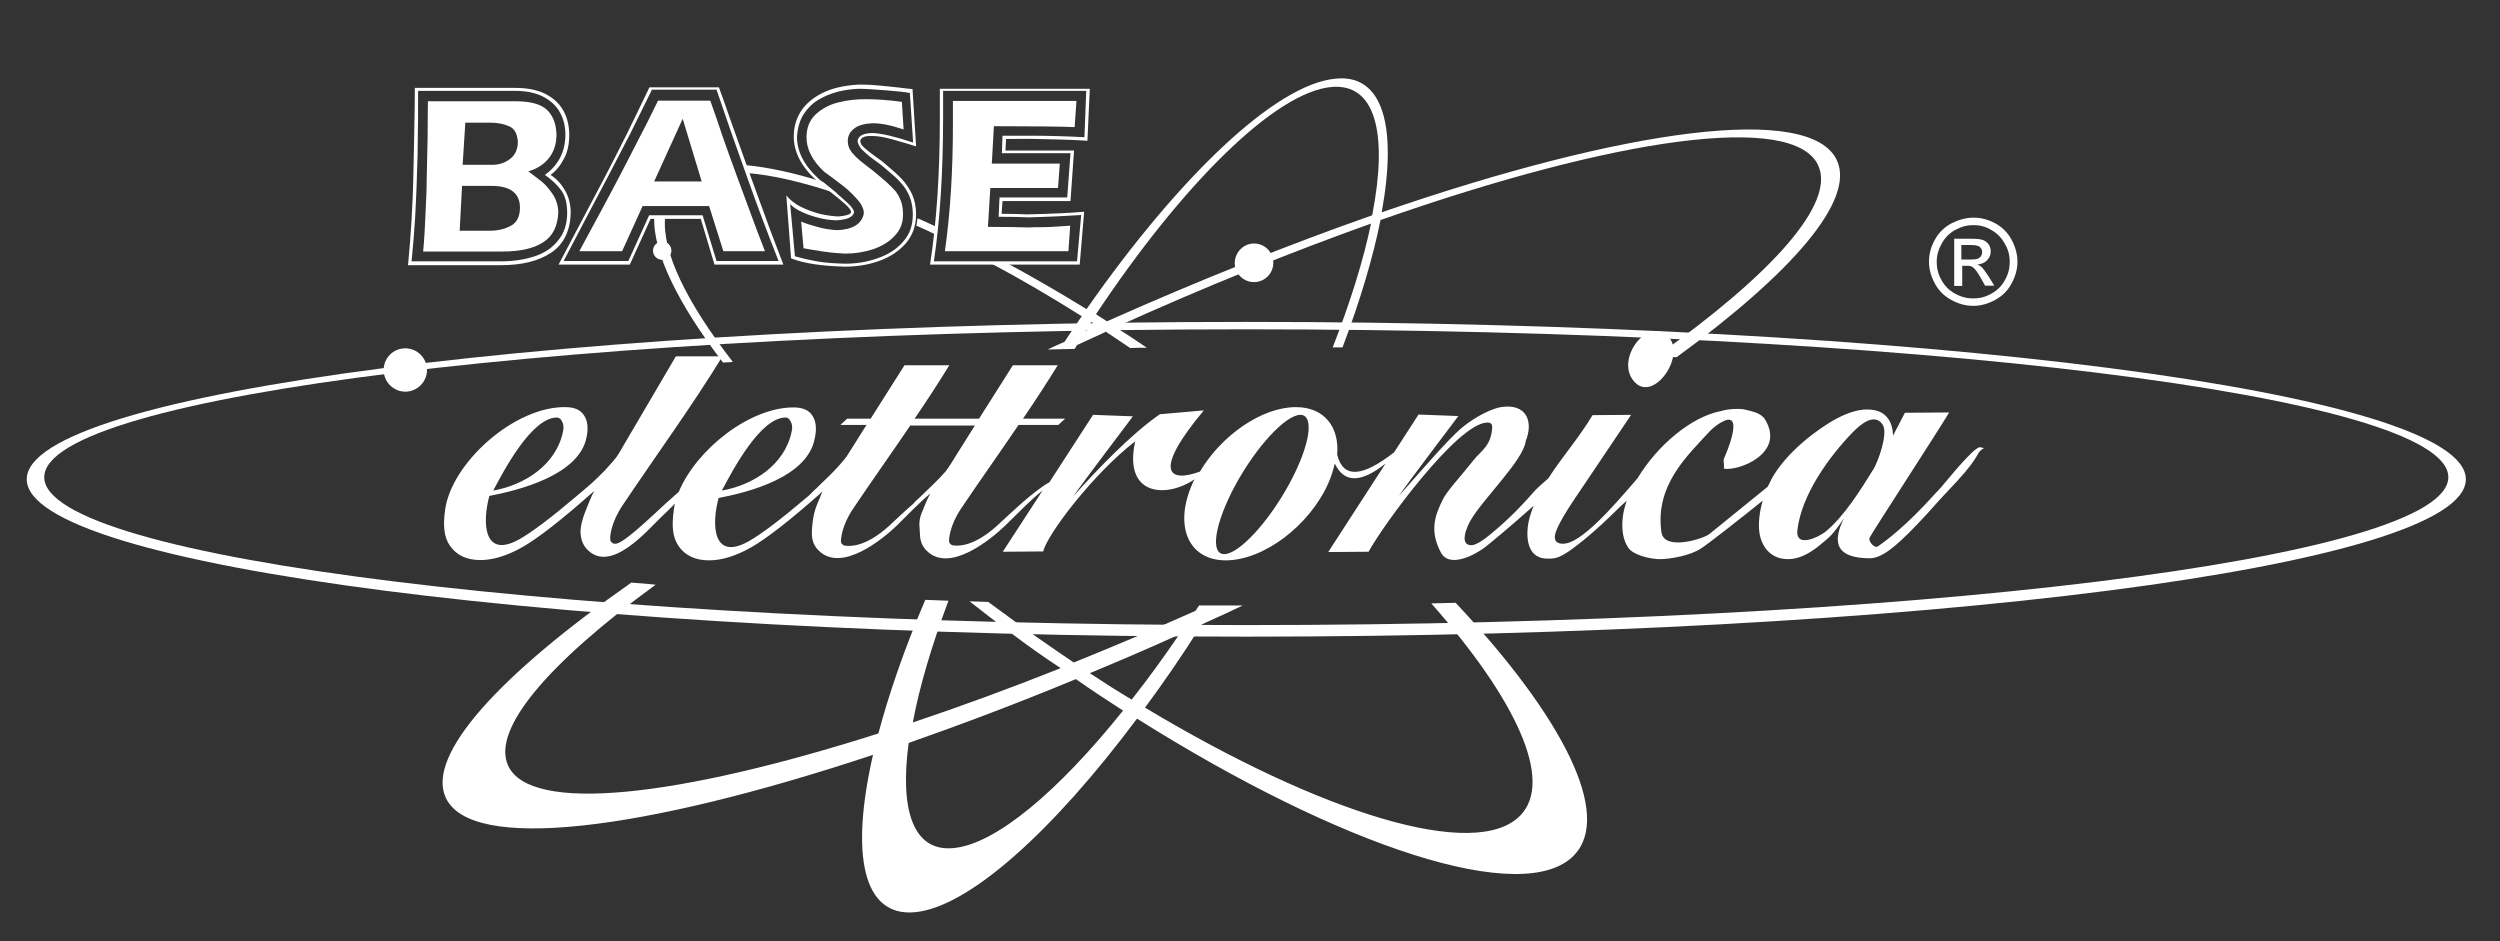 <?xml version="1.0" encoding="utf-8"?>
<!-- Generator: Adobe Illustrator 21.1.0, SVG Export Plug-In . SVG Version: 6.00 Build 0)  -->
<svg version="1.1" id="Livello_1" xmlns="http://www.w3.org/2000/svg" xmlns:xlink="http://www.w3.org/1999/xlink" x="0px" y="0px"
	 viewBox="0 0 841.9 317" style="enable-background:new 0 0 841.9 317;" xml:space="preserve">
<rect x="0" y="0" width="841.9" height="317" fill="#333333" stroke="none"/>
<style type="text/css">
	.st0{fill-rule:evenodd;clip-rule:evenodd;fill:#932731;}
	.st1{fill:#20253C;}
	.st2{fill-rule:evenodd;clip-rule:evenodd;fill:#20253C;}
	.st3{fill-rule:evenodd;clip-rule:evenodd;fill:#FFFFFF;}
	.st4{fill:#FFFFFF;}
</style>
<g>
	<path class="st3" d="M372.8,108.2c31.2-13.9,61.4-25.9,89.3-35.7c5.4-27.7,1.1-44.6-13.8-43.2c-19,1.8-50.2,32.9-79.2,76.5
		C370.3,106.7,371.6,107.4,372.8,108.2 M365.4,111.6c1.4-0.6,2.7-1.2,4.1-1.9c-0.7-0.4-1.4-0.9-2-1.3
		C366.8,109.4,366.1,110.5,365.4,111.6z M224,73.1c-1.2,11.5,7.2,28.7,22.8,48.8c-1.1,0.1-2.2,0.1-3.3,0.2
		c-15.2-19.8-23.6-37-23.2-49H224z M282.1,65.3c-11.5-3.9-21.7-6.3-30.2-7l-0.9-2.7c7.6,0.7,16.5,2.6,26.2,5.7L282.1,65.3z
		 M315.1,79c-2.2-1.1-4.4-2.1-6.5-3l0.4-2.5c2.1,0.9,4.2,1.9,6.4,2.9L315.1,79z M465.3,71.5c82.4-28.4,144.5-36.7,153.3-17.5
		c6.2,13.4-15,37.8-54,66.3c-2.3-0.1-4.5-0.2-6.8-0.3c39-27.7,60.4-51.5,54.5-64.3c-8.3-18-68.2-9.4-147.4,18.4
		c-2.5,12.5-6.8,27-12.8,42.9c-1.1,0-2.2,0-3.3,0c6-15.4,10.4-29.6,12.9-41.7c-26.9,9.6-56,21.3-86,34.9c3.5,2.2,7,4.5,10.5,6.9
		c-1.9,0-3.7,0-5.6,0.1c-2.8-1.9-5.5-3.7-8.2-5.5c-0.4,0.2-0.8,0.4-1.2,0.6c-2.9,1.3-5.7,2.6-8.5,3.9l-0.8,1.3
		c-3.1,0.1-6.1,0.1-9.1,0.2c1.9-0.9,3.8-1.8,5.7-2.6c1.9-2.9,3.8-5.8,5.8-8.6c-10.5-6.6-20.7-12.6-30.7-17.9h5.5
		c8.7,4.7,17.7,9.9,26.8,15.5c31.1-44.5,63.6-75.7,83.8-77.6C465.7,24.8,470.6,42.4,465.3,71.5z"/>
	<path class="st3" d="M397.1,213.7c-10.2,4.6-20.2,8.9-30.1,13c4.7,3.1,9.4,6.1,14.1,8.9C386.4,228.9,391.8,221.5,397.1,213.7
		 M306,250.2c-3.1,23,1.7,36.7,15.1,35.4c14.2-1.3,35.3-19.1,57.1-46.3c-5.3-3.4-10.6-6.9-15.9-10.6
		C342.8,236.8,323.9,243.9,306,250.2z M340.5,213.2c-4.8-3.5-9.4-7.1-14-10.7c2.1,0.1,4.2,0.1,6.3,0.2c1,0.7,2,1.5,3,2.2
		c8.6,6.4,17.2,12.4,25.8,18.2c13.4-5.4,27.1-11.2,41-17.4c0.4-0.6,0.8-1.2,1.2-1.8c4.9,0,9.8,0,14.7,0c-4,1.9-8,3.8-12.1,5.6
		c-0.6,0.3-1.1,0.5-1.7,0.8c-6.2,9.9-12.6,19.2-19.1,28c59.6,35.8,111.5,51.8,126.4,36.3c11.3-11.7-1.4-39-30-71.4
		c2.7-0.1,5.4-0.1,8.2-0.2c36.1,38.4,52.9,71.4,39.9,85c-16.9,17.6-78.4-2.7-147.2-46c-28.2,37.8-56.6,63.5-74.8,65.2
		c-17.6,1.6-21.8-19.4-14.1-53c-77.7,25.8-135.5,32.9-143.9,14.4c-6.6-14.4,18.1-41.3,62.5-72.4c2.7,0.2,5.5,0.4,8.2,0.7
		c-35.9,26.2-55.3,48.6-49.7,60.9c7.4,16.3,56.9,10.8,124.7-10.8c3.6-13.5,8.8-28.6,15.8-45c2.6,0.1,5.2,0.2,7.8,0.3
		c-5.7,15.3-9.8,29.1-12,41c15.8-5.3,32.5-11.4,49.8-18.3C351.4,221.2,345.9,217.3,340.5,213.2z"/>
	<path class="st3" d="M419.7,110.9c223.5,0,404.8,22.3,404.8,49.8c0,27.5-181.3,49.8-404.8,49.8c-223.5,0-404.8-22.3-404.8-49.8
		C14.9,133.2,196.2,110.9,419.7,110.9 M419.7,108.4c226.8,0,410.7,23.7,410.7,53c0,29.3-183.9,53-410.7,53S9,190.7,9,161.4
		C9,132.2,192.9,108.4,419.7,108.4z"/>
</g>
<g>
	<path class="st4" d="M660.6,87.4h3.1c1.5,0,2.5-0.2,3-0.7c0.5-0.4,0.8-1,0.8-1.8c0-0.5-0.1-0.9-0.4-1.3c-0.3-0.4-0.6-0.7-1.1-0.8
		c-0.5-0.2-1.3-0.3-2.6-0.3h-2.9V87.4z M658.1,96.3V80.4h5.5c1.9,0,3.2,0.1,4.1,0.4c0.8,0.3,1.5,0.8,2,1.5c0.5,0.7,0.7,1.5,0.7,2.3
		c0,1.2-0.4,2.2-1.2,3c-0.8,0.9-1.9,1.3-3.3,1.5c0.6,0.2,1,0.5,1.4,0.8c0.6,0.6,1.4,1.7,2.4,3.2l1.9,3.1h-3.1l-1.4-2.5
		c-1.1-2-2-3.2-2.7-3.7c-0.5-0.4-1.2-0.5-2.1-0.5h-1.5v6.8H658.1z M664.6,75.8c-2.1,0-4.1,0.5-6.1,1.6c-2,1.1-3.5,2.6-4.6,4.6
		c-1.1,2-1.7,4-1.7,6.2c0,2.1,0.5,4.2,1.6,6.1c1.1,2,2.6,3.5,4.6,4.6c2,1.1,4,1.6,6.1,1.6c2.1,0,4.2-0.5,6.1-1.6
		c2-1.1,3.5-2.6,4.6-4.6c1.1-2,1.6-4,1.6-6.1c0-2.2-0.5-4.2-1.7-6.2c-1.1-2-2.6-3.5-4.6-4.6C668.7,76.3,666.6,75.8,664.6,75.8z
		 M664.6,73.3c2.5,0,4.9,0.6,7.3,1.9c2.4,1.3,4.2,3.1,5.5,5.5c1.3,2.4,2,4.9,2,7.4c0,2.6-0.7,5-2,7.4c-1.3,2.4-3.1,4.2-5.5,5.5
		c-2.4,1.3-4.8,2-7.4,2c-2.6,0-5-0.7-7.4-2c-2.4-1.3-4.2-3.1-5.5-5.5c-1.3-2.4-2-4.8-2-7.4c0-2.6,0.7-5.1,2-7.4
		c1.3-2.4,3.2-4.2,5.6-5.5C659.6,74,662.1,73.3,664.6,73.3z"/>
	<path class="st3" d="M422.3,82c3.6,0,6.5,2.9,6.5,6.5c0,3.6-2.9,6.5-6.5,6.5c-3.6,0-6.5-2.9-6.5-6.5C415.9,84.9,418.8,82,422.3,82"
		/>
	<path class="st3" d="M136.5,117.3c4,0,7.3,3.3,7.3,7.3c0,4-3.3,7.3-7.3,7.3c-4,0-7.3-3.3-7.3-7.3
		C129.2,120.6,132.4,117.3,136.5,117.3"/>
	<path class="st4" d="M561.1,112.7c7.8,6-4.5,24-11.1,15.4C544.3,120.9,554.2,107.4,561.1,112.7 M412.4,186.6
		c5-0.2,14.8-10.8,21.8-23.7c7-12.9,8.6-23.3,3.6-23.2c-5,0.2-14.8,10.8-21.8,23.7C409,176.4,407.4,186.8,412.4,186.6z M243.1,165.2
		c10.3-1.8,21.2-8.5,23.5-19.9c0.3-1.3,0.2-2.4-0.3-3.3c-0.4-0.9-1-1.4-1.8-1.4C255.9,140.7,246.5,158.8,243.1,165.2z M306.6,143.2
		c-6.2,9.2-12.8,18.4-19.3,28.1c-3.8,5.6-4.1,10.1-4.1,10.9c0,0.7,0.2,0.8,0.5,1.1c0.3,0.3,0.2,0.4,1.3,0.5
		c1.1,0.1,6.3,0.6,14.3-6.6c2.7-2.5,5.4-5.1,8.2-7.5c0.4-0.5,1.1-1.2,2-2c1-0.9,1.8-1.7,2.4-2.3l2.8-2.7c1.3-1.3,2.6-2.6,3.7-3.9
		c1.1-1.3,3.1-4.7,3.8-5.8l6.1-9.7H328h-16.6H306.6z M166.1,165.2c10.3-1.8,21.2-8.5,23.5-19.9c0.3-1.3,0.2-2.4-0.3-3.3
		c-0.4-0.9-1-1.4-1.8-1.4C178.9,140.7,169.5,158.8,166.1,165.2z M242,167.7c-2.4,8.8-2.1,21.4,10.1,14.6c4.4-2.5,11-7.5,19.7-14.9
		l0.8-0.7c0.4-0.4,0.8-0.8,1.4-1.4c1-0.9,1.8-1.7,2.4-2.3l2.8-2.7c1.3-1.3,2.6-2.6,3.7-3.9c1.1-1.3,2.1-2.4,2.8-3.6l6.1-9.7H283
		l2.3-2.1h7.9l11.4-18l15.1,0c-3.7,6-7.6,12-11.7,18h5.7h16l11.4-18l15.1,0c-3.7,6-7.6,12-11.7,18h14.2l-2.3,2.1H343
		c-6.2,9.2-12.8,18.4-19.3,28.1c-3.8,5.6-4.1,10.1-4.1,10.9c0,0.7,0.2,0.8,0.5,1.1c0.3,0.3,0.2,0.4,1.3,0.5
		c1.1,0.1,6.3,0.6,14.3-6.6c4.8-4.4,9.6-9.1,14.9-12.9c1.1-0.8,2-1.4,2.8-1.8l14.7-22.7l13.4,0.5c0.1,0-17.1,22.5-20,26.9
		c7.4-8.4,19.7-21.2,29.1-27.6l14.8-1.3c-17.3,20.7-11.9,24.5-1.3,20.6c7.3-12.3,20.9-21.7,32.3-21.7c9.5,0,14.7,6.6,13.9,16
		c2,8.2,8.6,7.5,19.2-0.8l8.2-12.7l13.4,0.5c0.1,0-17.1,22.5-20,26.9c8.9-10.1,16.4-18.8,21-22.8c5.3-4.4,10.8-6.7,13.3-7.1
		c8.9-1.4,11,5.1,8.4,11.4c-0.6,6.3-14.5,19.6-18.6,26.8c-1.1,1.9-4,8.3,0.3,8.3c1.3,0,3.6-1.3,6.7-3.9c5.8-4.8,9.9-9,15-14.8
		c0.6-0.6,2.2-2.1,4.2-3.8c4.6-7.2,10.6-14,14.9-21.3l13-0.1l-19.1,28.4c-2.9,4.3-5,7.8-6.1,10.6c-1.5,3.9,0.7,4.4,2.3,4.4
		c6,0,16.7-12.3,25.1-22.1c6.4-10.7,17.9-20.7,28.2-22.6c2-0.7,6.2-0.9,7.8-0.5c2.4,0.6,5.4,1.1,6.8,3.2
		c7.3,11.7-9.2,17.7-13.8,16.7c0.3-1-0.3-2.6,0.1-3.5c0.6-1.2,6.7-15.4,0.1-12.6c-2.1,0.9-3.9,2.5-4.8,3.4
		c-7.8,8.5-18.6,18.3-16.4,34.1c0.9,6.5,14.3,2.2,16.2,0.6c0.7-0.6,13-10.5,19.6-15.9c0.5-1,1-2,1.5-3c2.3-4,5.7-7.9,10-11.7
		c4.3-3.7,8.4-6.5,12-8.4c3.7-1.9,7-2.9,9.9-2.9c2.8,0,4.9,0.7,6.4,2.2c1.5,1.5,2.3,3.7,2.4,6.6l4-7.7l14.9-0.1
		c-3.3,5.6-26.4,41.1-26.8,42.2c-0.5,1.2,1.7,3.7,2.8,2.9s7-4.7,15.9-14.1c2.2-2.4,3.9-4.2,5.2-5.6c1.5-1.6,11-13.7,13.3-13.7
		c0.1,0,0.4,0.1,0.9,0.2c0.2,0.1,0.4,0.1,0.4,0.1c-3.2,2-0.3,1.6-9,11.1c-2.5,2.7-4.4,4.7-5.8,6.2c-1,1.1-2.5,2.8-4.4,4.9
		c-9.4,10.2-14.8,14.9-19.2,14.9c-10.8,0-13.1-4.8-8.7-13.5c-4.1,6-4.6,6.1-8.3,9.2c-3.8,3.1-7.3,4.6-10.5,4.6c-3.4,0-6-1.3-7.8-3.9
		c-1.8-2.6-2.4-6-1.9-10.3c0.2-1.9,0.6-3.7,1.1-5.5c-7.4,6-18.7,14.8-20.6,16c-3.8,2.6-10.9,3.7-13.9,3.7c-3.2,0-9.1-1.3-10.8-3.9
		c-1.7-2.6-2.3-6-1.8-10.3c0.2-1.8,0.7-3.6,1.3-5.5c-1.4,1.3-2.7,2.5-3.5,3.3c-7.1,7-12.3,11.2-15.9,13.7c-3.7,2.5-5.1,2.6-7.7,2.5
		c-7.2-0.3-6.6-8.9-6-12c0.4-2,1-3.9,1.8-5.8c-7.6,6.8-15.2,13.1-16.3,13.9c-3.2,2.5-12.1,7.4-15,1.8c-3.7-7.1-2.2-12.1,0.8-18
		c1.5-2.9,5.6-7.2,10.3-13.1c2.3-3,5.7-4.5,6.2-10.6c0.1-1.4-0.3-2-1.6-2c-10.1,0-35.8,35.5-40,43.5l-13.6,0.1l19.3-29.8
		c-7.7,6.1-13.7,7.1-17.1,0c-0.5,2.2-1.2,4.4-2.2,6.7c-6.4,14.3-21.8,25.9-34.5,25.9c-12.6,0-17.6-11.6-11.2-25.9
		c0.2-0.5,0.4-0.9,0.7-1.4c-9.6,6.5-24.1,5.6-20-12.8c-14.2,11-29.6,31.3-31,37.1l-13.6,0.1l13.4-20.6c-4.5,3.5-8.6,8-12.7,11.9
		c-4.7,4.5-18.7,16.1-26.4,8.3c-1.4-1.4-2.2-3.3-2.2-5.7c0-1.9-0.7-3.8,0.6-7c1-2.4,1.5-3.9,2.9-6.5c-4,3.3-7.7,7.3-11.3,10.8
		c-4.7,4.5-18.7,16.1-26.4,8.3c-1.4-1.4-2.2-3.3-2.2-5.7c0-1.9,0.3-6.1,1.6-9.3c0.8-1.8,1.2-3.1,2-4.8l-0.2,0.2
		c-10.7,9.5-18.7,15.7-23.8,18.6c-5.1,2.9-9.9,4.4-14.2,4.4c-4.6,0-8-1.6-10.2-4.7c-2.2-3.1-2.4-7.1-1.7-12.2
		c0.1-0.7,0.2-1.5,0.4-2.2c-1.5,1.5-2.9,2.9-4.4,4.3c-4.9,4.7-17.1,19.3-25.1,11.2c-1.5-1.5-2.2-3.5-2.3-5.9c0-2,0.6-4.6,2-7.9
		c0.9-2.2,1.4-3.7,2.6-5.9l-0.3,0.2c-10.7,9.5-18.7,15.7-23.8,18.6c-5.1,2.9-9.9,4.4-14.2,4.4c-4.6,0-8-1.6-10.2-4.7
		c-2.2-3.1-2.4-7.1-1.7-12.2c2.1-15.8,23.5-35.1,40.9-34.6c2.7,0.1,4.7,0.9,5.9,2.8c1.2,1.8,1.5,4.4,0.8,7.5
		c-2.6,12.6-22.7,17.7-32.7,19.6c-2.4,8.8-2.1,21.4,10.1,14.6c4.4-2.5,11-7.5,19.7-14.9c1.4-1.2,3-2.5,4.8-4.1l2.3-2.2
		c1.4-1.3,2.7-2.7,3.8-4c1.2-1.3,2.2-2.5,2.9-3.7l19.2-32.7l15.7,0c-10.1,16.5-21.9,32.7-33.6,50.1c-3.9,5.8-4.3,10.5-4.2,11.3
		c0,0.8,0.2,0.9,0.5,1.2c0.3,0.3,0.2,0.5,1.3,0.5c1.1,0.1,4.3-1.9,12.5-9.5c2.9-2.7,5.8-5.4,8.8-8c5.9-14.2,24-28.7,39.1-28.4
		c2.7,0.1,4.7,0.9,5.9,2.8c1.2,1.8,1.5,4.4,0.8,7.5C272.1,160.7,252,165.8,242,167.7z M634,143c-2.8-4.2-7.6,0.1-9.9,2.4
		c-8.3,8.5-17.4,21.3-18.8,33c-0.8,6.5,7.4,2.3,9.4,0.7c6.3-5.1,12-14.3,16.2-21.1C632.3,155.8,636,146,634,143z"/>
	<path class="st4" d="M155.6,62.6l-0.8,15.1h10.3c2.6,0,5-0.6,7-1.7c2-1.1,3-3.2,3-6.1c0-4.8-3.2-7.3-9.5-7.3H155.6z M156.7,41.3
		l-0.9,14.2H166c2.1,0,4.1-0.7,5.8-2c1.7-1.3,2.6-3.3,2.6-5.8c-0.2-2.7-1.2-4.5-3-5.2c-1.8-0.8-3.9-1.2-6.4-1.2H156.7z M144.1,34.1
		h29.5c5.1,0,8.6,1,10.6,2.9c2,1.9,3.1,4.7,3.2,8.3c0,3.2-0.9,5.9-2.6,8c-1.7,2.1-4,3.6-6.9,4.4c1.8,1.3,3.3,2.5,4.6,3.5
		c1.2,1,2.5,2.5,3.7,4.3c1.2,1.9,1.8,3.9,1.8,6.1c-0.2,4.6-1.9,8-5.1,10c-3.2,2.1-7.8,3.1-13.8,3.1h-26.6c0.4-4.1,0.6-8.4,0.8-12.8
		c0.2-4.4,0.4-8.3,0.4-11.9c0.1-3.5,0.2-8,0.3-13.5C144,41.1,144.1,36.9,144.1,34.1z M140.8,30.7c0,6,0,11-0.1,15.2
		c0,4.1-0.1,8.6-0.3,13.3c-0.1,4.8-0.4,9.5-0.6,14.2c-0.3,4.7-0.7,9.6-1.2,14.6H169c4,0,7.7-0.6,11.1-1.7c3.3-1.1,6-2.9,7.9-5.4
		c2-2.4,3-5.5,3-9.2c0-3.3-0.7-5.8-2-7.6c-1.3-1.8-3.1-3.5-5.5-5.2c4.6-3.3,6.9-7.9,6.9-13.6c0-2.7-0.6-5.2-1.8-7.4
		c-1.2-2.2-3-3.9-5.6-5.3c-2.5-1.3-5.7-2-9.5-2H140.8z M139.7,29.6h33.9c4.1,0,7.5,0.7,10.2,2.1c2.7,1.4,4.7,3.3,6,5.7
		c1.3,2.4,1.9,5.1,1.9,8.1c0,3.1-0.6,5.8-1.8,8c-1.2,2.3-2.7,4.1-4.5,5.4c1.9,1.2,3.5,2.9,4.8,5.1c1.3,2.2,2,4.8,2,7.8
		c-0.2,6-2.4,10.5-6.6,13.3c-4.2,2.8-9.8,4.2-16.8,4.2h-31.4c0.5-5.1,0.9-10.2,1.2-15.3c0.3-5.1,0.5-9.9,0.6-14.5
		c0.1-4.6,0.2-9.5,0.3-14.8C139.6,39.4,139.7,34.4,139.7,29.6z"/>
	<path class="st4" d="M220.3,61.1h16L229.9,40L220.3,61.1z M221.6,33.9h17.6c1.4,3.9,2.8,8,4.2,12.2c1.5,4.2,3,8.5,4.6,12.8
		c1.6,4.3,3.2,8.7,4.8,13c1.6,4.3,3.2,8.6,4.8,12.7h-14l-4.8-15.2h-22.4l-6.9,15.2h-14.4c2.4-4.4,4.6-8.6,6.8-12.6
		c2.2-4,4.3-8.1,6.5-12.2c2.1-4.1,4.3-8.2,6.4-12.4C217,43.2,219.3,38.7,221.6,33.9z M219.5,30.3c-2.6,5.3-5,10.1-7.1,14.4
		c-2.2,4.3-4.6,8.9-7.1,13.7c-2.6,4.9-5.5,10.4-8.8,16.7c-3.3,6.3-5.5,10.5-6.7,12.8h21.8l7-15.4h18l4.7,15.4h20.9
		c-1.9-4.8-3.6-9.2-5.1-13.2c-1.5-4-3.3-8.8-5.2-14.2c-2-5.5-3.7-10.5-5.3-14.9c-1.6-4.5-3.3-9.6-5.3-15.4H219.5z M218.7,29.4h23.4
		c1.2,3.3,2.5,6.9,3.9,11c1.4,4,3.5,9.7,6.1,17.1c2.7,7.4,4.8,13.2,6.3,17.3c1.5,4.2,3.4,8.9,5.4,14.3h-23.2L236,73.7h-16.9l-7,15.4
		h-24c0.6-1.1,2.7-5.1,6.4-12.1c3.7-7,6.8-12.9,9.3-17.6c2.5-4.8,4.9-9.5,7.2-14.1C213.3,40.6,215.9,35.3,218.7,29.4z"/>
	<g>
		<path class="st4" d="M289.7,47.4c0,0.7,0.4,1.5,1.3,2.3s2.1,1.8,3.8,3c1.7,1.2,2.8,2,3.3,2.5c2.4,2,4.3,3.7,5.6,5.1
			c1.3,1.4,2.4,3,3.4,5c0.9,2,1.4,4.3,1.4,6.9c0,3.9-1.2,7.1-3.5,9.8c-2.4,2.7-5.4,4.6-9,5.9c-3.7,1.3-7.5,1.9-11.4,1.9
			c-7.9-0.2-13.9-1.1-18.2-2.8l-1.6-21.2c1.2,1.5,2.8,2.8,4.8,3.8s4.2,1.8,6.4,2.4c2.2,0.5,4.3,0.8,6.2,0.9c2.5-0.2,3.9-0.6,4.2-1.1
			c0.1-0.1,0.2-0.2,0.2-0.4c0-0.6-0.6-1.4-1.8-2.5c-1.2-1.1-2.9-2.5-5.3-4.4c-2.3-1.8-3.9-3-4.5-3.7c-5.1-4.6-7.7-9.6-7.7-14.8
			c0-3.1,0.8-6,2.4-8.5c1.6-2.5,4.1-4.6,7.3-6.2c3.2-1.6,7.2-2.5,11.9-2.8c0.2,0,0.5,0,0.9,0c0.4,0,0.7,0,0.9,0
			c1.5,0,3.3,0.1,5.3,0.3c2,0.2,4.3,0.4,6.8,0.7c2.5,0.3,4,0.5,4.5,0.5l1.2,19.3c-1.8-0.6-4.2-1.3-7.4-2.2c-3.1-0.9-5.5-1.3-7.2-1.3
			h-1.4C291,45.9,290,46.4,289.7,47.4z M288.8,47.3c0.4-1.7,2.1-2.5,5.3-2.5c3.2,0.2,7.7,1.3,13.4,3.2l-1.1-16.7
			c-1.6-0.3-4.3-0.6-8.2-0.9c-3.9-0.3-6.9-0.5-9.1-0.5c-2.3,0.1-4.7,0.4-7,1c-2.3,0.6-4.5,1.5-6.5,2.7c-2,1.2-3.7,2.9-5,4.9
			c-1.3,2.1-2,4.6-2.2,7.6c0,5,2.5,9.8,7.4,14.2c0.5,0.5,1.9,1.6,4.2,3.4s4.1,3.4,5.5,4.7c1.4,1.3,2.1,2.4,2.1,3.1
			c-0.3,1.6-2.3,2.5-6.1,2.7c-1.8-0.1-3.6-0.3-5.6-0.8c-2-0.5-3.8-1.1-5.6-1.9c-1.8-0.8-3.2-1.7-4.2-2.8l1.6,17.6
			c2.9,0.8,5.6,1.4,8,1.8c2.4,0.4,5.4,0.6,8.9,0.7c3.9,0,7.6-0.6,11.1-1.9c3.5-1.2,6.4-3.1,8.5-5.6c2.2-2.5,3.2-5.5,3.2-9
			c0-2.1-0.3-4-0.9-5.6c-0.6-1.6-1.4-3.1-2.4-4.3c-1-1.2-2-2.3-3.2-3.3c-1.2-1-2.3-2-3.5-3c-0.3-0.3-1.4-1.1-3.2-2.4
			c-1.8-1.3-3.1-2.5-4.1-3.5C289.3,49.2,288.8,48.2,288.8,47.3z M293.9,41.5c-2.5,0.1-4.6,0.6-6,1.6s-2.3,2.3-2.4,4.1
			c0,1.2,0.2,2.2,0.7,3.1c0.5,0.9,1.2,1.7,2,2.5s2,1.8,3.6,3c1.6,1.2,2.7,2.1,3.4,2.7c1,0.8,2,1.7,3.3,2.8c1.2,1.1,2.2,2.1,3,3
			c0.8,1,1.4,2.1,1.9,3.4c0.5,1.3,0.7,2.9,0.7,4.6c0,2.8-0.9,5.1-2.8,7.1c-1.8,2-4.3,3.5-7.2,4.5c-3,1-6.2,1.5-9.5,1.5
			c-2.3-0.1-4.7-0.3-7.4-0.7c-2.7-0.4-4.9-0.8-6.6-1.1l-0.8-9c1.2,0.6,3,1.1,5.4,1.8s4.7,1,6.8,1.1c4.8-0.2,7.7-1.8,8.7-4.8
			c0.1-0.4,0.2-0.7,0.2-0.9c0-1.6-0.9-3.3-2.6-5.1c-1.7-1.9-3.6-3.6-5.7-5.1c-2.1-1.6-3.8-2.9-5.1-3.8c-3.9-3.7-5.9-7.5-5.9-11.5
			c0-3.3,1-5.8,3.1-7.8c2.1-1.9,4.6-3.3,7.6-4c3-0.8,6.1-1.1,9.2-1.1c3.8,0,7.9,0.3,12.2,0.9l0.6,9.3
			C300.2,42.2,296.8,41.5,293.9,41.5z"/>
	</g>
	<g>
		<path class="st4" d="M366.2,47.4c-2.9-0.2-5.9-0.3-8.7-0.4c-2.9-0.1-5.7-0.1-8.5-0.2s-6.2,0-10.2,0l-0.2,3.9h23.1l-1.2,17h-22.9
			l-0.3,4.3c3.8,0,6.7,0.1,8.5,0.2c8.5-0.2,15-0.5,19.3-0.9l-1.5,17.8h-50.4c2.2-14.2,3.3-30.6,3.3-49.2v-10H367L366.2,47.4z
			 M337.6,45.7h9.2c6.3,0,12.4,0.2,18.4,0.5l0.6-15.6h-48.2v8.8c0,18.3-1,34.5-3.1,48.6h48.2l1.4-15.6c-4.4,0.3-10.3,0.6-17.6,0.8
			c-2.2-0.1-5.6-0.2-10.2-0.2l0.3-6.5h22.8l1.1-14.9h-23.1L337.6,45.7z M361.9,42.8c-5.1-0.2-14.1-0.3-27.2-0.3L334,55.1h22.9
			l-0.6,8.2h-22.8l-0.8,13.1c6,0,10.5,0.1,13.5,0.2c1.5-0.1,3.2-0.1,5-0.1c1.8,0,3.4-0.1,4.7-0.2s2.8-0.2,4.5-0.3l-0.6,8.6h-41.6
			c1.8-12.7,2.7-26.9,2.7-42.6v-8h41.6L361.9,42.8z"/>
	</g>
</g>
<path class="st3" d="M223,81.3c1.7,0,3.1,1.4,3.1,3.1c0,1.7-1.4,3.1-3.1,3.1c-1.7,0-3.1-1.4-3.1-3.1C219.9,82.8,221.3,81.3,223,81.3
	"/>
</svg>
